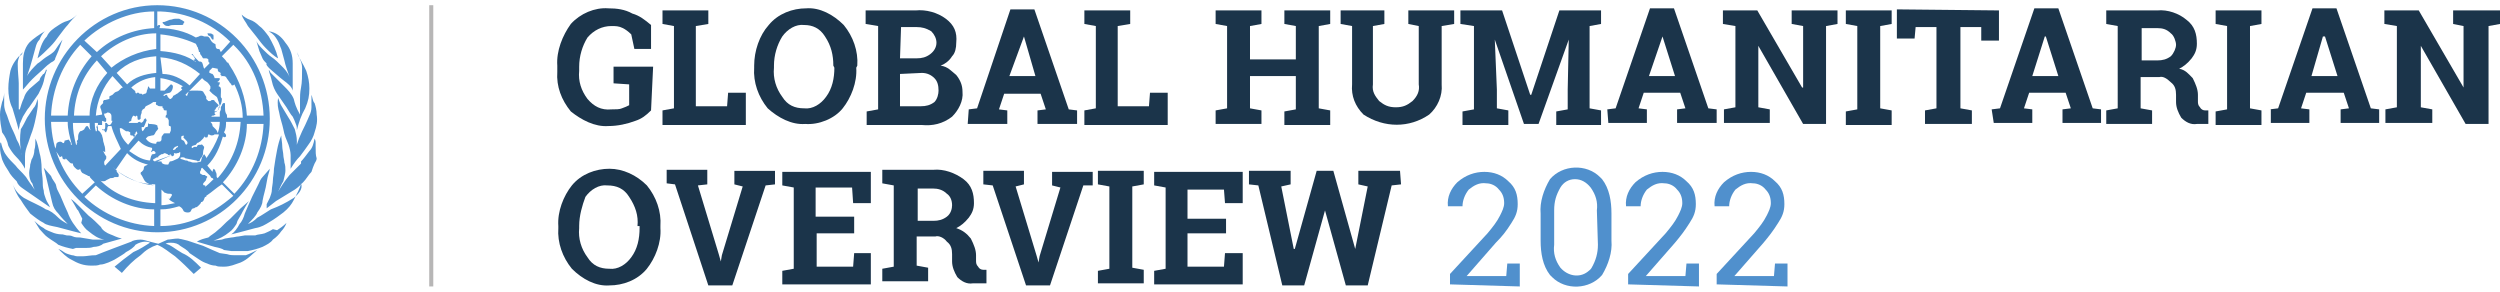 <?xml version="1.0" encoding="utf-8"?>
<!-- Generator: Adobe Illustrator 26.0.1, SVG Export Plug-In . SVG Version: 6.00 Build 0)  -->
<svg version="1.1" id="Layer_1" xmlns="http://www.w3.org/2000/svg" xmlns:xlink="http://www.w3.org/1999/xlink" x="0px" y="0px"
	 viewBox="0 0 240 28" style="enable-background:new 0 0 240 28;" xml:space="preserve">
<style type="text/css">
	.st0{fill:#1B344A;}
	.st1{fill:#5090CD;}
	.st2{fill:none;stroke:#B7B6B6;stroke-width:0.39;}
</style>
<g>
	<path class="st0" d="M62.5,10.6c-0.5,0.5-0.9,0.8-1.5,1c-0.8,0.3-1.7,0.5-2.6,0.5c-1.3,0.1-2.6-0.6-3.6-1.4
		c-0.9-1.1-1.4-2.4-1.3-3.8V6.3c-0.1-1.4,0.5-2.9,1.3-4c0.9-1,2.3-1.6,3.6-1.5c0.8,0,1.6,0.1,2.3,0.5c0.7,0.2,1.2,0.6,1.8,1.1v2.3
		h-1.6l-0.3-1.4C60.3,3,60,2.8,59.8,2.7c-0.4-0.2-0.7-0.2-1.1-0.2c-0.9,0-1.7,0.4-2.3,1.1c-0.5,0.8-0.8,1.8-0.8,2.8v0.4
		c-0.1,1,0.2,1.9,0.8,2.7c0.6,0.7,1.3,1.1,2.3,1c0.4,0,0.8,0,1-0.1c0.3-0.1,0.5-0.2,0.7-0.3V8.1L58.9,8V6.4h3.8L62.5,10.6L62.5,10.6
		z"/>
	<path class="st0" d="M63.6,11.9v-1.3l1.1-0.2V2.5l-1.1-0.2V1H68v1.3l-1.2,0.2v7.7h3l0.1-1.3h1.7v3.1H63.6z"/>
	<path class="st0" d="M82.2,6.5c0.1,1.4-0.5,2.9-1.3,3.9s-2.3,1.6-3.6,1.5c-1.3,0.1-2.6-0.6-3.6-1.5c-0.9-1.1-1.4-2.5-1.3-3.9V6.3
		c0-1.4,0.5-2.9,1.4-3.9c0.9-1.1,2.3-1.6,3.6-1.6C78.7,0.7,80,1.4,81,2.4c0.9,1.1,1.4,2.5,1.3,3.9L82.2,6.5z M80,6.3
		c0-1-0.2-1.9-0.8-2.8c-0.5-0.8-1.2-1.1-2-1.1c-0.8-0.1-1.6,0.4-2.1,1.1c-0.5,0.8-0.8,1.8-0.8,2.8v0.2c-0.1,1,0.2,2,0.8,2.8
		c0.5,0.8,1.2,1.1,2.1,1.1c0.8,0.1,1.6-0.4,2.1-1.1c0.6-0.8,0.8-1.8,0.8-2.8L80,6.3L80,6.3z"/>
	<path class="st0" d="M87.9,1c1-0.1,2.1,0.2,2.9,0.8c0.8,0.6,1.1,1.3,1,2.3c0,0.5-0.1,1-0.4,1.3c-0.3,0.5-0.8,0.8-1.1,0.9
		c0.7,0.1,1,0.5,1.5,0.9c0.4,0.5,0.6,1,0.6,1.6c0.1,0.9-0.4,1.8-1,2.4c-0.9,0.7-1.9,0.9-2.9,0.8h-5.3v-1.3l1.1-0.2V2.5l-1.2-0.2V1
		H87.9z M86.4,5.6H88c0.5,0,0.9-0.1,1.3-0.4c0.4-0.3,0.6-0.7,0.6-1.1s-0.2-0.8-0.5-1.1c-0.5-0.3-0.9-0.4-1.4-0.4h-1.5L86.4,5.6
		L86.4,5.6z M86.4,7.1v3.1h2c0.5,0,0.9-0.1,1.3-0.4C90,9.5,90.1,9,90.1,8.7c0-0.5-0.1-0.9-0.4-1.2C89.4,7.2,89,7,88.5,7L86.4,7.1z"
		/>
	<path class="st0" d="M93,10.5l0.8-0.1L97,0.9h2.3l3.3,9.6l0.8,0.1v1.3h-3.8v-1.3l0.8-0.1l-0.5-1.5h-3.5l-0.5,1.5l0.8,0.1v1.3h-3.8
		L93,10.5z M96.9,7.3h2.5l-1.1-3.8l0,0L96.9,7.3z"/>
	<path class="st0" d="M104.1,11.9v-1.3l1.1-0.2V2.5l-1.1-0.2V1h4.4v1.3l-1.2,0.2v7.7h3l0.1-1.3h1.7v3.1H104.1z"/>
	<path class="st0" d="M116.7,2.3V1h4.4v1.3L120,2.5v3.2h4.4V2.5l-1.1-0.2V1h4.4v1.3l-1.1,0.2v7.9l1.1,0.2V12h-4.4v-1.3l1.1-0.2V7.3
		H120v3.1l1.1,0.2v1.3h-4.4v-1.3l1.1-0.2V2.5L116.7,2.3z"/>
	<path class="st0" d="M132.9,1v1.3l-1.1,0.2v5.6c-0.1,0.7,0.2,1.1,0.6,1.6c0.5,0.4,0.9,0.6,1.6,0.6c0.7,0,1.1-0.2,1.6-0.6
		c0.5-0.5,0.7-1,0.6-1.6V2.5l-1-0.2V1h4.4v1.3l-1.2,0.2v5.6c0.1,1.1-0.4,2.2-1.2,2.9c-1.9,1.3-4.3,1.3-6.3,0
		c-0.8-0.8-1.2-1.8-1.1-2.9V2.5l-1.1-0.2V1H132.9L132.9,1z"/>
	<path class="st0" d="M150.6,3.8L150.6,3.8l-2.9,8.1h-1.4l-2.8-8.1l0,0l0.2,4.8v1.8l1.1,0.2V12h-4.4v-1.3l1.1-0.2V2.5l-1.3-0.2V1h4
		l2.7,8.1h0.1l2.7-8.1h4v1.3l-1.1,0.2v7.9l1.1,0.2V12h-4.3v-1.3l1.1-0.2V8.6L150.6,3.8z"/>
	<path class="st0" d="M154.3,10.5l0.8-0.1l3.3-9.6h2.3l3.3,9.6l0.8,0.1v1.3H161v-1.3l0.8-0.1l-0.5-1.5h-3.5l-0.5,1.5l0.8,0.1v1.3
		h-3.7L154.3,10.5z M158.3,7.3h2.5l-1.2-3.8l0,0L158.3,7.3z"/>
	<path class="st0" d="M176.4,1v1.3l-1.1,0.2v9.4h-2.2l-4.3-7.5l0,0v5.9l1.1,0.2v1.3h-4.4v-1.3l1.1-0.2V2.5l-1.2-0.2V1h3.3l4.3,7.4
		h0.1V2.5L172,2.3V1H176.4L176.4,1z"/>
	<path class="st0" d="M177.2,2.3V1h4.4v1.3l-1.1,0.2v7.9l1.1,0.2V12h-4.4v-1.3l1.1-0.2V2.5L177.2,2.3z"/>
	<path class="st0" d="M191.9,1v2.9h-1.7V2.6h-2v7.8l1.1,0.2v1.3h-4.5v-1.3l1.1-0.2V2.6h-2l-0.1,1.1h-1.7V0.9L191.9,1L191.9,1z"/>
	<path class="st0" d="M191.2,10.5l0.8-0.1l3.3-9.6h2.3l3.3,9.6l0.8,0.1v1.3H198v-1.3l0.8-0.1l-0.5-1.5h-3.5l-0.5,1.5l0.8,0.1v1.3
		h-3.7L191.2,10.5z M195.1,7.3h2.5l-1.2-3.8h-0.1L195.1,7.3z"/>
	<path class="st0" d="M207.1,1c1-0.1,2.1,0.3,2.8,0.9c0.8,0.6,1,1.4,1,2.3c0,0.6-0.2,1-0.5,1.4c-0.4,0.5-0.8,0.8-1.2,1
		c0.6,0.1,0.9,0.5,1.3,0.9c0.3,0.6,0.5,1.1,0.5,1.6v0.6c0,0.2,0,0.4,0.2,0.6c0.1,0.2,0.3,0.3,0.5,0.3h0.3v1.3h-1.1
		c-0.6,0.1-1.1-0.2-1.5-0.6c-0.3-0.5-0.5-1-0.5-1.5V9.1c0-0.5-0.1-0.9-0.5-1.2c-0.4-0.4-0.8-0.6-1.1-0.5h-1.8v3l1.1,0.2v1.3h-4.4
		v-1.3l1.1-0.2V2.5l-1.1-0.2V1H207.1z M205.6,5.8h1.5c0.5,0,0.9-0.1,1.3-0.4c0.3-0.3,0.5-0.8,0.5-1.1s-0.2-0.9-0.5-1.1
		c-0.4-0.4-0.8-0.5-1.3-0.5h-1.5V5.8z"/>
	<path class="st0" d="M212.7,2.3V1h4.4v1.3L216,2.5v7.9l1.1,0.2V12h-4.4v-1.3l1.1-0.2V2.5L212.7,2.3z"/>
	<path class="st0" d="M217.9,10.5l0.8-0.1l3.3-9.6h2.3l3.3,9.6l0.8,0.1v1.3h-3.7v-1.3l0.8-0.1l-0.5-1.5h-3.6l-0.5,1.5l0.8,0.1v1.3
		h-3.7V10.5z M221.9,7.3h2.5l-1.2-3.8H223L221.9,7.3z"/>
	<path class="st0" d="M240,1v1.3l-1.1,0.2v9.4h-2.2l-4.3-7.5l0,0v5.9l1.1,0.2v1.3H229v-1.3l1.1-0.2V2.5l-1.2-0.2V1h3.3l4.3,7.4l0,0
		V2.5l-1-0.2V1H240z"/>
	<path class="st0" d="M63.4,21.9c0.1,1.4-0.5,2.9-1.3,3.9c-0.9,1.1-2.3,1.6-3.6,1.6c-1.3,0.1-2.6-0.6-3.6-1.6
		c-0.9-1.1-1.4-2.5-1.3-3.9v-0.2c-0.1-1.4,0.5-2.9,1.3-3.9c0.9-1.1,2.3-1.6,3.6-1.6c1.3,0,2.6,0.6,3.6,1.6c0.9,1.1,1.4,2.5,1.3,3.9
		V21.9z M61.2,21.7c0.1-1-0.2-1.9-0.8-2.8c-0.5-0.8-1.2-1.1-2.1-1.1c-0.8-0.1-1.6,0.4-2.1,1.1c-0.3,0.8-0.6,1.8-0.6,2.8v0.2
		c-0.1,1,0.2,2,0.8,2.8c0.5,0.8,1.2,1.1,2.1,1.1c0.8,0.1,1.6-0.4,2.1-1.1c0.6-0.8,0.8-1.8,0.8-2.8v-0.2H61.2z"/>
	<path class="st0" d="M67.9,17.7l-0.9,0.1l2,6.6l0.2,0.7l0,0l0.1-0.6l2-6.6l-0.8-0.2v-1.3h3.9v1.3l-0.9,0.1l-3.2,9.6H68l-3.2-9.7
		L64,17.6v-1.3h3.9L67.9,17.7L67.9,17.7z"/>
	<path class="st0" d="M82,22.4h-3.6v3.2h3.5l0.1-1.3h1.6v3h-8.5v-1.3l1.1-0.2v-7.8l-1.1-0.2v-1.3h8.5v3h-1.7L81.8,18h-3.5v2.8H82
		L82,22.4L82,22.4z"/>
	<path class="st0" d="M89.6,16.3c1-0.1,2.1,0.3,2.9,0.9c0.8,0.6,1,1.4,1,2.3c0,0.6-0.2,1-0.5,1.4c-0.4,0.5-0.8,0.8-1.2,1
		c0.6,0.2,1,0.5,1.4,1c0.3,0.6,0.5,1.1,0.5,1.6V25c0,0.2,0,0.4,0.2,0.6c0.1,0.2,0.3,0.3,0.5,0.3h0.3v1.3h-1.3
		c-0.6,0.1-1.1-0.2-1.5-0.6c-0.3-0.5-0.5-1-0.5-1.5v-0.7c0-0.5-0.1-0.9-0.5-1.2c-0.3-0.4-0.8-0.6-1.1-0.5H88v2.8l1.1,0.2V27h-4.4
		v-1.2l1.1-0.2v-7.8l-1.1-0.2v-1.3L89.6,16.3L89.6,16.3z M88.1,21.2h1.5c0.5,0,0.9-0.1,1.3-0.4c0.4-0.3,0.5-0.8,0.5-1.1
		c0-0.5-0.2-0.9-0.5-1.1c-0.4-0.4-0.9-0.5-1.3-0.5h-1.5V21.2z"/>
	<path class="st0" d="M98.3,17.7l-0.8,0.2l2,6.6l0.2,0.7l0,0l0.1-0.6l2-6.6l-0.8-0.2v-1.3h3.9v1.3h-0.9l-3.2,9.6h-2.3l-3.2-9.6
		l-0.9-0.1v-1.3h3.9L98.3,17.7z"/>
	<path class="st0" d="M105.4,17.7v-1.3h4.4v1.3l-1.1,0.2v7.8l1.1,0.2v1.3h-4.4V26l1.1-0.2v-7.9L105.4,17.7z"/>
	<path class="st0" d="M117.7,22.4H114v3.2h3.5l0.1-1.3h1.7v3h-8.5v-1.3l1.1-0.2v-7.8l-1.1-0.2v-1.3h8.5v3h-1.7l-0.1-1.3H114v2.8h3.7
		V22.4z"/>
	<path class="st0" d="M134.5,17.7l-0.9,0.1l-2.3,9.6h-2.1l-2-7.2l0,0l-2,7.2h-2.1l-2.3-9.6l-0.9-0.1v-1.3h4v1.3l-0.9,0.2l1.2,6h0.1
		l2.1-7.5h1.6l2.1,7.5l0,0l1.2-6l-0.9-0.2v-1.3h4L134.5,17.7z"/>
	<path class="st1" d="M139.2,27.3v-1l3.6-3.9c0.5-0.6,0.9-1.1,1.2-1.7c0.2-0.4,0.4-0.8,0.4-1.2c0-0.6-0.2-1-0.5-1.3
		c-0.3-0.4-0.8-0.6-1.2-0.6c-0.7-0.1-1.2,0.2-1.7,0.6c-0.4,0.5-0.6,1.1-0.6,1.6H139l0,0c-0.1-0.9,0.3-1.7,0.9-2.3
		c0.8-0.7,1.7-1,2.6-1c0.9,0,1.7,0.3,2.3,0.9c0.7,0.6,0.9,1.3,0.9,2.2c0,0.7-0.2,1.2-0.6,1.8c-0.5,0.8-0.9,1.3-1.5,1.9l-2.8,3.2l0,0
		h3.8l0.1-1.2h1.2v2.2L139.2,27.3L139.2,27.3z"/>
	<path class="st1" d="M154.7,23.1c0.1,1.1-0.3,2.3-0.9,3.3c-1.2,1.4-3.5,1.5-4.8,0.2c-0.1-0.1-0.2-0.2-0.2-0.2
		c-0.7-0.9-0.9-2.1-0.9-3.3v-2.6c-0.1-1.1,0.3-2.3,0.9-3.3c1.2-1.4,3.5-1.5,4.8-0.2c0.1,0.1,0.2,0.2,0.2,0.2
		c0.7,0.9,0.9,2.1,0.9,3.3V23.1z M153.3,20.2c0.1-0.8-0.1-1.5-0.6-2.2c-0.4-0.5-0.9-0.8-1.5-0.8s-1.1,0.3-1.4,0.8
		c-0.4,0.7-0.6,1.3-0.6,2.2v3.3c-0.1,0.8,0.1,1.5,0.6,2.2c0.7,0.8,1.8,1,2.6,0.4c0.1-0.1,0.3-0.2,0.4-0.4c0.4-0.7,0.6-1.4,0.6-2.2
		L153.3,20.2L153.3,20.2z"/>
	<path class="st1" d="M156.3,27.3v-1l3.6-3.9c0.5-0.6,0.9-1.1,1.2-1.7c0.2-0.4,0.4-0.8,0.4-1.2c0-0.6-0.2-1-0.5-1.3
		c-0.3-0.4-0.8-0.6-1.2-0.6c-0.7-0.1-1.2,0.2-1.7,0.6c-0.4,0.5-0.6,1.1-0.6,1.6h-1.4l0,0c-0.1-0.9,0.3-1.7,0.9-2.3
		c0.8-0.7,1.7-1,2.6-1c0.9,0,1.7,0.3,2.3,0.9c0.7,0.6,0.9,1.3,0.9,2.2c0,0.7-0.2,1.2-0.6,1.8c-0.5,0.8-0.9,1.3-1.4,1.9l-2.8,3.2l0,0
		h3.8l0.1-1.2h1.2v2.2L156.3,27.3z"/>
	<path class="st1" d="M164.8,27.3v-1l3.6-3.9c0.5-0.6,0.9-1.1,1.2-1.7c0.2-0.4,0.4-0.8,0.4-1.2c0-0.6-0.2-1-0.5-1.3
		c-0.3-0.4-0.8-0.6-1.2-0.6c-0.7-0.1-1.2,0.2-1.7,0.6c-0.4,0.5-0.6,1.1-0.6,1.6h-1.4l0,0c-0.1-0.9,0.3-1.7,0.9-2.3
		c0.8-0.7,1.7-1,2.6-1c0.9,0,1.7,0.3,2.3,0.9c0.7,0.6,0.9,1.3,0.9,2.2c0,0.7-0.2,1.2-0.6,1.8c-0.5,0.8-0.9,1.3-1.4,1.9l-2.8,3.2l0,0
		h3.8l0.1-1.2h1.2v2.2L164.8,27.3z"/>
	<path id="Path_469" class="st1" d="M3.1,7.6C3.5,7.2,4,6.8,4.4,6.4C4.6,6.2,4.8,6.1,4.9,6c0.2-0.1,0.4-0.2,0.4-0.4
		c0.1-0.2,0.2-0.5,0.3-0.7L6,3.8l0,0c-0.3,0.4-0.5,0.7-0.7,1C5.1,5.1,4.7,5.3,4.4,5.5C4.1,5.7,3.8,6,3.6,6.1
		C3.2,6.5,2.8,6.9,2.6,7.3l0,0C2.8,6.7,3,6.1,3.1,5.7l0.3-1.1C3.5,4.2,3.6,4,3.8,3.8C3.9,3.5,4.1,3.2,4.3,3l0,0
		C3.8,3.3,3.2,3.7,2.8,4.1c-0.5,0.6-0.6,1.3-0.6,2v2.5C2.5,8.3,2.7,8,3.1,7.6z M4.8,4.5c0.4-0.4,0.6-0.7,0.9-1.1s0.6-0.8,0.8-1
		c0.3-0.4,0.6-0.7,0.9-1l0,0C7.1,1.7,6.8,1.9,6.5,2c-0.4,0.1-0.7,0.3-1,0.5s-0.8,0.5-1,1C4,4,3.8,4.8,3.6,5.6C4,5.3,4.4,4.9,4.8,4.5
		z M0.8,14C1,14.4,1.3,14.8,1.5,15c0.4,0.4,0.7,0.8,0.9,1.2l0,0c0-0.2,0-0.4,0-0.6v-0.6c0-0.4,0.1-0.7,0.2-1
		c0.2-0.5,0.3-0.9,0.5-1.4c0.2-0.6,0.3-1.1,0.4-1.6c0.1-0.6,0.2-1,0.1-1.5l0,0c-0.1,0.4-0.2,0.7-0.4,0.9l-0.6,0.9
		c-0.2,0.4-0.4,0.8-0.6,1.1c-0.1,0.8-0.1,1.3,0,2c0,0.2,0.1,0.3,0.1,0.5l0,0c-0.1-0.6-0.2-1-0.5-1.5C1.4,12.8,1.2,12.5,1,12
		s-0.3-0.9-0.4-1.1s-0.2-0.6-0.2-0.8c0-0.2,0-0.4,0-0.6c0-0.2,0-0.4,0-0.6l0,0C0.4,9.2,0.3,9.6,0.2,9.8C0.1,10.2,0,10.6,0,11
		c0,0.7,0.1,1.1,0.2,1.7C0.5,13.1,0.7,13.5,0.8,14z M7.3,23.8c0.1,0,0.3,0,0.4,0c0.2,0,0.4,0,0.6,0c0.2,0,0.4,0,0.7-0.1
		c0.3,0,0.7-0.1,0.9-0.3l1.8-0.5c-0.5-0.1-0.8-0.3-1.1-0.4s-0.8-0.4-0.9-0.7c-0.4-0.4-0.8-0.8-1.2-1.1l-0.9-0.9
		c-0.1-0.1-0.6-0.6-0.8-0.7l0,0c0.1,0.1,0.6,1,0.6,1l0.1,0.1l0.4,0.8l-0.1,0.4c0.2,0.3,0.4,0.6,0.7,0.8c0.5,0.4,0.9,0.7,1.5,0.8l0,0
		H8.9l-0.6-0.1l-0.6-0.1c-0.2,0-0.5,0-0.7-0.1c-0.2-0.1-0.4-0.1-0.6-0.1L6,22.5H5.9c-0.3,0-0.7-0.1-0.9-0.2s-0.6-0.2-0.8-0.4
		c-0.4-0.2-0.7-0.5-0.9-0.7l0,0c0.2,0.3,0.3,0.5,0.5,0.8c0.3,0.3,0.5,0.6,0.8,0.8c0.4,0.3,0.8,0.5,1,0.7c0.5,0.2,0.9,0.3,1.4,0.4
		L7.3,23.8L7.3,23.8z M1.8,12.5L1.8,12.5c0-0.2,0.1-0.4,0.1-0.6c0.1-0.2,0.2-0.5,0.3-0.7c0.2-0.3,0.4-0.7,0.6-0.9L3.7,9
		c0.2-0.4,0.4-0.8,0.5-1.2C4.3,7.3,4.4,7,4.5,6.7H4.4c0,0.1-0.1,0.3-0.2,0.4c-0.1,0-0.1,0.1-0.2,0.2C3.9,7.4,3.8,7.6,3.8,7.7
		L3.1,8.3C2.7,8.6,2.4,9,2.3,9.4C2.1,9.8,2,10.2,1.9,10.5H1.8c0-0.2,0-0.4,0-0.6s0-0.5,0-0.8c0-0.3,0-0.8,0-1.1
		c0-0.4-0.1-1.1-0.1-1.9c0-0.3,0.1-0.5,0.2-0.8C2,5.4,2.1,5.2,2.2,5l0,0C1.6,5.6,1.2,6.1,1,6.8C0.9,7.3,0.8,7.9,0.8,8.5
		s0.1,1.3,0.4,1.9C1.4,11.1,1.6,11.7,1.8,12.5L1.8,12.5z M5.5,21.8L7,22.2l0.8,0.2c-0.3-0.3-0.6-0.7-0.8-1c-0.2-0.3-0.4-0.7-0.5-1
		c-0.2-0.4-0.4-0.9-0.7-1.6c-0.1-0.2-0.2-0.4-0.3-0.6s-0.1-0.5-0.2-0.6c-0.1-0.2-0.3-0.4-0.4-0.7l-0.7-0.8l0,0
		c0.1,0.3,0.2,0.8,0.3,1.2L5,19.4c0.1,0.5,0.3,0.8,0.6,1.1c0.3,0.4,0.7,0.8,0.9,1l0,0c-0.4-0.2-0.7-0.4-0.9-0.6
		c-0.4-0.4-0.8-0.7-1.2-0.8C3.8,19.7,3,19.4,2.3,19c-0.6-0.4-0.9-0.8-1.1-1.4l0,0c0.2,0.6,0.4,1.1,0.8,1.6c0.3,0.5,0.6,0.9,0.9,1.3
		c0.5,0.4,0.9,0.7,1.3,0.9C4.4,21.6,5,21.7,5.5,21.8L5.5,21.8z M2.2,18.1l2.6,1.8c-0.1-0.3-0.3-0.5-0.4-0.8
		c-0.1-0.3-0.2-0.5-0.2-0.8c-0.1-0.3-0.1-0.6-0.1-0.9c0-0.4-0.1-0.8-0.1-1.1C4,15.6,3.9,15,3.8,14.7c-0.1-0.5-0.2-1-0.4-1.4l0,0
		c0,0.4,0,0.8-0.1,1.1c0,0.3-0.1,0.6-0.2,0.8C3,15.3,3,15.5,2.9,15.8c0,0.3-0.1,0.5-0.1,0.8c0,0.4,0.1,0.8,0.3,1
		c0.1,0.4,0.3,0.8,0.5,1l0,0c-0.4-0.6-0.8-1.1-1.1-1.6c-0.4-0.5-0.8-0.8-1-1.1c-0.3-0.3-0.7-0.7-0.9-1c-0.3-0.4-0.4-0.8-0.5-1.2
		C0,13.6,0,13.9,0,14.1c0,0.5,0.1,0.8,0.2,1.2c0.2,0.5,0.4,0.8,0.6,1.1c0.2,0.4,0.5,0.7,0.8,1C1.7,17.7,1.9,17.9,2.2,18.1z
		 M23.8,2.5l0.8,1c0.3,0.4,0.6,0.8,0.9,1.1c0.4,0.4,0.8,0.8,1.2,1c-0.2-0.8-0.5-1.4-0.9-2.1c-0.3-0.4-0.6-0.8-0.9-1
		C24.6,2.2,24.3,2,24,1.9c-0.3-0.1-0.6-0.3-0.8-0.5l0,0C23.3,1.8,23.6,2.1,23.8,2.5L23.8,2.5z M26.2,22c-0.3,0.2-0.6,0.3-0.8,0.4
		c-0.3,0.1-0.7,0.1-0.9,0.2h-0.3h-0.7l-0.6,0.1c-0.2,0-0.5,0.1-0.7,0.1l-0.6,0.1L21.3,23l-0.8,0.1l0,0c0.6-0.2,1-0.4,1.5-0.8
		c0.3-0.2,0.5-0.5,0.7-0.8l0.1-0.3c0.1-0.2,0.3-0.5,0.4-0.7l0.1-0.2c0,0,0.5-0.9,0.6-1l0,0c-0.1,0.1-0.7,0.6-0.8,0.7L22.1,21
		c-0.5,0.4-0.8,0.8-1.2,1.1c-0.3,0.3-0.7,0.5-0.9,0.7c-0.4,0.1-0.8,0.2-1.1,0.4l1.7,0.5c0.5,0.1,0.8,0.2,0.9,0.3l0.7,0.1
		c0.2,0,0.4,0,0.6,0h0.6h0.4c0.5-0.1,0.9-0.2,1.4-0.4c0.4-0.2,0.8-0.4,1-0.7c0.3-0.2,0.6-0.5,0.8-0.8c0.2-0.2,0.4-0.5,0.5-0.8l0,0
		c-0.3,0.3-0.6,0.5-0.9,0.7L26.2,22z M28.2,19c-0.8,0.5-1.4,0.8-2.2,1.1c-0.5,0.3-0.9,0.6-1.3,0.8c-0.3,0.3-0.6,0.5-0.9,0.6l0,0
		c0.4-0.4,0.8-0.8,0.9-1.1c0.3-0.4,0.5-0.8,0.5-1.1c0.1-0.6,0.3-1.1,0.4-1.8c0.1-0.7,0.3-1.1,0.3-1.3l0,0L25.2,17
		c-0.2,0.2-0.3,0.5-0.4,0.7c-0.1,0.2-0.2,0.4-0.3,0.6s-0.2,0.4-0.3,0.6c-0.3,0.7-0.5,1.1-0.7,1.6c-0.1,0.4-0.3,0.8-0.5,1
		c-0.2,0.4-0.5,0.8-0.8,1l0.8-0.2l1.5-0.4c0.6-0.1,0.9-0.3,1.4-0.6c0.5-0.3,0.9-0.6,1.3-0.9c0.5-0.4,0.8-0.8,1-1.2
		c0.3-0.6,0.6-1.1,0.7-1.6l0,0C29.1,18.1,28.7,18.6,28.2,19L28.2,19z M29.3,12c-0.2,0.4-0.4,0.8-0.6,1.3c-0.2,0.6-0.4,1-0.4,1.5l0,0
		c0-0.2,0-0.3,0.1-0.5c0.1-0.2,0.1-0.4,0.1-0.7c0-0.5-0.1-0.8-0.2-1.2c-0.2-0.4-0.4-0.8-0.6-1.1l-0.6-1c-0.2-0.3-0.3-0.6-0.4-0.9
		l0,0c-0.1,0.6,0,1,0.1,1.4c0.1,0.6,0.3,1.1,0.4,1.6c0.1,0.6,0.3,1,0.5,1.5c0.1,0.3,0.2,0.7,0.2,1v0.7c0,0.2,0,0.4,0,0.6l0,0
		c0.3-0.5,0.6-0.9,0.9-1.2c0.3-0.4,0.6-0.8,0.8-1.1c0.3-0.4,0.5-0.8,0.6-1.2c0.2-0.6,0.3-1.1,0.2-1.7c0-0.4-0.1-0.8-0.2-1.1
		C30,9.7,30,9.3,29.9,9.1l0,0c0,0.2,0,0.4,0,0.6c0,0.2,0,0.4,0,0.6c0,0.3-0.1,0.6-0.2,0.8C29.6,11.3,29.5,11.6,29.3,12L29.3,12z
		 M28.2,9.5C28,9,27.6,8.6,27.3,8.3l-0.7-0.7c-0.1-0.1-0.3-0.3-0.4-0.4C26.2,7.2,26.1,7.1,26,7c-0.1-0.1-0.1-0.2-0.2-0.3l0,0
		c0,0.2,0.2,0.6,0.3,1.1c0.1,0.5,0.3,0.9,0.5,1.2l0.9,1.3c0.2,0.3,0.4,0.7,0.6,0.9c0.1,0.2,0.2,0.4,0.3,0.7c0.1,0.2,0.1,0.4,0.1,0.6
		l0,0c0.2-0.8,0.4-1.4,0.8-2.1c0.3-0.7,0.4-1.2,0.4-1.9c0-0.6-0.1-1.1-0.3-1.7c-0.3-0.7-0.7-1.2-0.9-1.8l0,0
		c0.1,0.2,0.2,0.4,0.3,0.7c0.1,0.2,0.2,0.5,0.2,0.8c0,0.8,0,1.4-0.1,1.9s-0.1,0.9-0.1,1.2c0,0.4,0,0.6,0,0.8c0,0.2,0,0.4,0,0.6l0,0
		C28.4,10.3,28.3,9.9,28.2,9.5z M26.6,3.8c0.2,0.3,0.3,0.7,0.4,0.9l0.3,1.1c0.1,0.5,0.3,1,0.5,1.6l0,0c-0.2-0.5-0.5-0.8-0.8-1.1
		c-0.3-0.3-0.6-0.6-0.9-0.8c-0.3-0.2-0.6-0.5-0.8-0.7c-0.3-0.3-0.6-0.6-0.7-0.9l0,0l0.3,1c0.1,0.2,0.2,0.5,0.3,0.7s0.2,0.3,0.4,0.5
		c-0.1,0.1,0.1,0.3,0.3,0.5c0.6,0.5,0.9,0.8,1.3,1.1C27.6,8,28,8.3,28.1,8.7V6.1c0-0.8-0.2-1.4-0.7-2c-0.4-0.6-0.9-1-1.6-1.1l0,0
		C26.3,3.3,26.4,3.5,26.6,3.8L26.6,3.8z M22.5,24.5c-0.2,0-0.4,0-0.7-0.1l-0.7-0.1l0,0L20.4,24l-0.9-0.4L18,23.1
		c-0.4-0.1-0.8-0.2-0.9-0.2c-0.4,0-0.8,0.1-1,0.1l-0.9,0.4l-0.8-0.2c-0.3-0.1-0.7-0.2-0.9-0.2c-0.4,0-0.8,0.1-0.9,0.2L11,23.8
		c-0.8,0.3-1.3,0.5-1.8,0.7c-0.5,0-0.9,0.1-1.2,0.1c-0.2,0-0.4,0-0.6,0s-0.3-0.1-0.5-0.1c0,0-0.4-0.1-0.6-0.2
		c-0.2-0.1-0.4-0.3-0.7-0.4l0,0c0.4,0.4,0.8,0.8,1.2,1c0.7,0.4,1.2,0.6,2,0.6c0.3,0,0.6,0,0.8-0.1c0.3,0,0.5-0.1,0.8-0.2
		c0.2-0.1,0.5-0.2,0.8-0.4c0.3-0.2,0.7-0.4,0.9-0.6c0.4-0.2,0.8-0.5,0.9-0.7c0.3-0.2,0.7-0.3,0.9-0.3c0.2,0,0.3,0,0.5,0.1
		c-0.5,0.3-0.9,0.6-1.6,0.9c-0.7,0.5-1.2,0.9-1.8,1.4l0.7,0.6c0.6-0.7,1.1-1.2,1.8-1.7c0.5-0.5,1-0.8,1.6-1c0.7,0.3,1.1,0.7,1.7,1.1
		c0.7,0.6,1.2,1.1,1.8,1.7l0.7-0.6c-0.6-0.6-1.1-1.1-1.8-1.4c-0.7-0.4-1.1-0.8-1.6-0.9c0.2-0.1,0.3-0.1,0.5-0.1
		c0.4,0,0.7,0.1,0.9,0.3c0.3,0.2,0.7,0.4,0.9,0.7l0.9,0.6c0.3,0.2,0.5,0.3,0.8,0.4c0.2,0.1,0.5,0.2,0.8,0.2c0.2,0.1,0.4,0.1,0.7,0.1
		h0.1c0.6,0,1-0.2,1.6-0.4c0.7-0.3,1.1-0.8,1.6-1.2l0,0c-0.4,0.2-0.8,0.4-1.1,0.5C23.1,24.5,22.8,24.5,22.5,24.5z M30.3,14L30.3,14
		c0-0.2,0-0.2,0-0.3c0-0.1,0-0.2-0.1-0.4c-0.1,0.5-0.2,0.9-0.5,1.2c-0.3,0.4-0.6,0.8-0.8,1v0.2l-1.1,1.1c-0.5,0.6-0.8,1.1-1.1,1.6
		l0,0c0.2-0.4,0.3-0.7,0.5-1c0.1-0.4,0.2-0.8,0.2-1c0-0.3,0-0.5-0.1-0.8c0-0.2-0.1-0.5-0.1-0.7c0-0.2-0.1-0.6-0.1-0.8
		c0-0.4-0.1-0.8-0.1-1.1l0,0l0,0l0,0c-0.2,0.5-0.3,0.9-0.4,1.4c-0.1,0.5-0.2,1.1-0.3,1.8c0,0.5-0.1,0.8-0.1,1.1s-0.1,0.7-0.1,0.9
		c0,0.3-0.1,0.5-0.2,0.8c-0.1,0.2-0.2,0.4-0.3,0.6L25.6,20l0,0l0.9-0.7l1.8-1.1c0.3-0.2,0.5-0.4,0.8-0.7c0.3-0.3,0.5-0.7,0.8-1
		c0.1-0.3,0.2-0.6,0.3-0.8c0.1-0.2,0.2-0.3,0.2-0.5C30.3,14.9,30.3,14.6,30.3,14L30.3,14C30.3,14.1,30.3,14.1,30.3,14z M20,3.4
		l0.2,0.1c0,0.1,0.1,0.1,0.1,0.2l0.1,0.1c0.1,0,0.1,0,0.1-0.1s0-0.1,0-0.1s0,0,0-0.1s0-0.2-0.1-0.2c-0.1-0.1-0.2-0.1-0.4-0.1h-0.1
		l0,0C20,3.3,19.9,3.3,20,3.4L20,3.4L20,3.4z M16.2,2.5L16.2,2.5c0.2-0.1,0.4-0.1,0.6-0.1h0.6c0.1,0,0.2,0,0.2-0.1s0.1-0.1,0.1-0.2
		c-0.1-0.1-0.3-0.2-0.5-0.3c-0.1,0-0.3,0-0.4,0c-0.2,0-0.3,0.1-0.5,0.1l-0.5,0.2c-0.1,0-0.2,0-0.2,0.1c0.1,0.1,0.1,0.1,0.2,0.2
		C15.9,2.5,16.1,2.5,16.2,2.5L16.2,2.5z M15.1,22.3c6,0,10.8-4.9,10.8-10.9S21.1,0.5,15.1,0.5S4.3,5.5,4.3,11.4
		C4.3,17.4,9.2,22.3,15.1,22.3L15.1,22.3z M4.9,11.7h1.6c0,0.8,0.2,1.4,0.4,2.2c-0.1,0-0.1,0-0.1-0.1v-0.1l-0.2-0.3l-0.4,0.1
		c0,0.2-0.1,0.3-0.2,0.2c0,0-0.1-0.1-0.2-0.1c-0.2,0-0.4,0.1-0.4,0.3l0,0c0,0.2-0.1,0.3-0.1,0.5L5.7,15c0,0.1,0.1,0.1,0.2,0
		C6,15,6,15.1,6,15.2c0.1,0.1,0.1,0.1,0.2,0.1c0.1,0,0.1,0,0.1-0.1l0,0l0,0l0.2,0.2c0.1,0.1,0.1,0.1,0.2,0.2l0,0
		c0.1,0.1,0.2,0.1,0.3,0.1c0,0.2,0.1,0.3,0.2,0.4c0.1,0.1,0.2,0.2,0.3,0.2c0.1,0,0.1,0,0.2-0.1c0,0.1,0.1,0.3,0.2,0.4l0.4,0.2
		c0.1,0,0.1,0.1,0.2,0.1h0.1c0,0.1,0.1,0.2,0.2,0.3c0.1,0.1,0.2,0.2,0.2,0.2l0,0H9l0.1,0.1l-1.2,1.1C6,16.7,5,14.3,4.9,11.7
		L4.9,11.7z M12.8,8.6L12.8,8.6l-0.2-0.2c0.7-0.6,1.4-0.9,2.3-1v1.1h-0.1l0,0l0,0h-0.1h-0.1h-0.1h-0.1c0,0-0.1-0.1-0.1-0.2l0,0
		c-0.1,0-0.1,0.1-0.1,0.1s0,0.1-0.1,0.3C14.1,8.9,14,9,13.9,9s-0.2,0.1-0.2,0.1L13.6,9h-0.2l-0.1-0.1h-0.1l0,0c0,0-0.1,0-0.1,0.1
		l0,0L13,8.9l0,0V8.8C12.9,8.7,12.9,8.6,12.8,8.6L12.8,8.6z M12.2,8.1l-1-1.1c1-1,2.3-1.5,3.8-1.6V7C13.9,7.1,12.9,7.4,12.2,8.1
		L12.2,8.1z M12.8,13.3c0.1-0.1,0-0.2,0.1-0.3l-0.1,0.1c0.1-0.1,0.2-0.2,0.2-0.3s0.1-0.2,0.1-0.2l0,0l0.1,0.2l-0.9,1.1
		c-0.5-0.5-0.8-1-0.8-1.6c0.1,0,0.2,0,0.3,0.1l0.3,0.2c0.1,0,0.1,0,0.2,0l0.2,0.1c0,0.1,0,0.1,0,0.2c0,0,0,0.1,0.1,0.1
		c0.1,0,0.2,0,0.2,0.1h0.1c0-0.1,0-0.1,0-0.2c0-0.1,0-0.1,0-0.1l0.1,0.3L12.8,13.3L12.8,13.3C12.8,13.4,12.8,13.4,12.8,13.3
		L12.8,13.3z M14.9,14.6C15,14.7,15,14.7,14.9,14.6c0.1,0.1,0,0.2-0.2,0.2s-0.1,0.1-0.2,0.2l-0.1,0.4h-0.1c-0.8-0.1-1.3-0.5-1.9-0.9
		l0.9-1c0.4,0.4,0.8,0.6,1.3,0.7c0,0.1,0,0.1,0,0.2c-0.1,0.1-0.1,0.1-0.1,0.2C14.8,14.4,14.8,14.5,14.9,14.6L14.9,14.6z M10.1,14.6
		c0-0.2,0-0.5-0.1-0.7c0-0.1-0.1-0.3-0.1-0.4c0-0.2-0.1-0.4-0.1-0.5c-0.1-0.2-0.2-0.4-0.4-0.5v-0.2c0-0.1,0-0.2-0.1-0.2l0,0
		c0,0,0-0.1,0.1-0.1L9.8,12c0-0.1,0-0.3,0-0.4l0.3,0.1c0.1,0,0.1-0.1,0.1-0.2c0-0.1,0-0.2-0.1-0.2c0-0.1-0.1-0.2-0.1-0.3
		s0-0.1,0.1-0.1c0.1,0,0.2-0.1,0.2-0.1c0.1,0,0.2,0,0.3,0.1c0.1,0.1,0.1,0.2,0.1,0.3s0,0.1,0,0.2c0,0.1,0,0.1,0,0.2h0.1
		c-0.1,0.3-0.2,0.4-0.3,0.4c-0.1,0-0.1,0-0.2-0.1c0-0.1-0.1-0.1-0.1-0.1s0,0-0.1,0l0,0c0,0.1,0,0.1,0,0.2s0,0.1,0,0.2
		c0,0.2-0.1,0.3-0.3,0.2c0,0.1,0,0.1,0.2,0.1c0.1,0.2,0.1,0.2,0.2,0.2c0-0.1,0.1-0.2,0.1-0.3s0-0.2,0.1-0.3h0.1h0.2l0,0l0,0
		c0.2,0.8,0.6,1.5,0.9,2.2l-1.5,1.6C10,15.8,10,15.7,10,15.6c0-0.2,0.2-0.3,0.2-0.4V15c-0.1-0.1-0.2-0.3-0.3-0.5L10.1,14.6z
		 M9.3,12.3c0,0.1,0,0.1,0,0.2s0,0.1-0.1,0.1l0,0c-0.1-0.3-0.1-0.6-0.1-0.8h0.3c0,0.1,0,0.1,0,0.2l-0.1,0.1
		C9.3,12.1,9.2,12.2,9.3,12.3C9.3,12.2,9.3,12.3,9.3,12.3L9.3,12.3z M9.2,11.1c0.1-1.4,0.7-2.8,1.6-3.8l1,1.1l0,0
		c-0.1,0-0.2,0.1-0.2,0.1l-0.2,0.2c-0.1,0.1-0.3,0.1-0.4,0.2C11,8.9,10.9,9,10.8,9.1l-0.2,0.1c-0.1,0-0.1,0.1-0.1,0.1
		c0,0.1,0,0.2,0,0.2l-0.4,0.1H10L9.9,9.7v0.1v0.1C9.8,10,9.8,10,9.7,10.1s-0.1,0.2,0,0.4l0.1,0.4l0,0v0.1L9.2,11.1z M12.2,14.7
		c0.6,0.6,1.2,0.9,2,1.1L14,15.9c-0.1,0-0.2,0.1-0.2,0.3c0,0.1-0.1,0.2-0.2,0.3c-0.1,0-0.1,0.1-0.1,0.2c0.1,0.1,0.2,0.3,0.3,0.5
		c0.1,0.2,0.2,0.3,0.4,0.4l0.2,0.1c0.1,0,0.2,0,0.2,0.1h0.2c-1.3-0.1-2.6-0.7-3.7-1.5L12.2,14.7z M10.7,6.5l-1-1.1
		c1.4-1.3,3.3-2.2,5.3-2.2v1.5C13.3,4.9,11.8,5.6,10.7,6.5L10.7,6.5z M10.3,7c-1,1.1-1.7,2.6-1.7,4.1H7.1c0.1-2,0.8-3.8,2.2-5.3
		L10.3,7z M8.6,11.7c0,0.3,0,0.6,0.1,0.8l-0.1-0.1c-0.1-0.2-0.2-0.3-0.2-0.3c-0.1,0-0.1,0-0.2,0.1c0,0.1-0.1,0.1-0.1,0.2
		c-0.1,0.1-0.3,0.2-0.4,0.2c-0.1,0.1-0.2,0.3-0.2,0.5c0,0,0,0.1,0,0.2c0,0.1,0,0.1-0.1,0.2c-0.1,0.1,0.1,0.2,0,0.2s0,0.1,0,0.1h0
		c0,0,0,0.1-0.1,0.1c-0.2-0.8-0.3-1.4-0.3-2.1H8.6z M14.8,21.7c-2.5-0.1-4.9-1.1-6.7-2.8l1.1-1.1c1.5,1.4,3.6,2.3,5.6,2.3
		C14.8,20.1,14.8,21.7,14.8,21.7z M14.8,19.5c-2-0.1-3.8-0.8-5.2-2.2c0.1,0.1,0.2,0.1,0.3,0.1c0.1,0,0.2,0,0.3-0.1l0.4-0.2
		c0.1,0,0.3,0,0.4-0.1c0.1,0,0.2,0,0.3,0c0.1,0,0.1-0.1,0.1-0.2c0-0.1-0.1-0.2-0.1-0.2c-0.1-0.1-0.1-0.1-0.1-0.2s0-0.1-0.1-0.1
		c-0.1-0.1-0.2-0.2-0.3-0.3l0,0c1.1,1.1,2.6,1.7,4.1,1.7V19.5z M15.1,15.5L15.1,15.5c-0.1,0-0.3,0-0.4-0.1v-0.1l0.2-0.1
		c0.1-0.1,0.2-0.1,0.3-0.1V15l0.3-0.2h0.1l0.2-0.1c0.1,0,0.2,0.1,0.3,0.1c0,0.1,0.1,0.1,0.2,0.1v-0.1c0,0,0.1,0,0.2,0.2
		c0.1,0,0.1,0,0.2-0.1c0-0.1,0-0.1,0-0.2h0.1h0.1c0,0,0,0,0.1,0l0,0c0.1,0,0.2,0,0.2-0.1l0.2-0.1 M17.3,14.6L17.3,14.6
		c0,0.1,0,0.1,0,0.2c0,0.2-0.1,0.4-0.4,0.5c-0.2,0.1-0.4,0.2-0.6,0.2c0,0.1-0.1,0.1-0.1,0.2c0,0.1-0.1,0.1-0.1,0.1
		c-0.2,0-0.3,0-0.5-0.1c-0.1-0.1-0.1-0.2-0.1-0.2h-0.3L15,15.5c-0.1,0-0.1,0-0.2,0L17.3,14.6z M16.6,14.4c0-0.1,0.1-0.2,0.2-0.3
		c0.1,0,0.2-0.1,0.3-0.1c0,0.1-0.1,0.2-0.2,0.2C16.9,14.3,16.8,14.4,16.6,14.4L16.6,14.4z M17.8,13.4c0.1,0.1,0.2,0.2,0.2,0.3
		c0,0.1,0,0.1-0.1,0.2l0,0l0,0c-0.1,0-0.1-0.1-0.2-0.3c-0.1-0.2-0.3-0.1-0.3-0.3c0-0.2,0-0.2,0-0.2l0.2-0.1c0,0,0.1,0.1,0,0.2
		L17.8,13.4L17.8,13.4z M21.3,7.3C21.3,7.3,21.4,7.3,21.3,7.3c0.2,0,0.3,0,0.4,0.1C21.8,7.6,22,7.8,22.1,8c0,0,0.1,0,0.1,0.1
		c0,0.1,0.1,0.1,0.1,0.1c0.1,0,0.1,0,0.2-0.1l0,0c0.5,1,0.8,2.1,0.8,3.2h-1.5l0,0c0-0.2,0-0.3-0.1-0.4c-0.1-0.2-0.1-0.4-0.1-0.6
		c0-0.1,0-0.2,0-0.4c-0.1,0-0.1,0-0.2,0c0,0.1-0.1,0.1-0.1,0.2s-0.1,0.1-0.1,0.2l0,0v0.1v0.1c0,0.1-0.1,0.2-0.1,0.3
		c0,0.1,0,0.2,0,0.3l0,0v0.1h-0.8c0-0.1,0.1-0.1,0.2-0.1l0,0l0.2-0.1l-0.1-0.1c0-0.1,0-0.1,0-0.1l0.2-0.1c0.1-0.1,0.2-0.2,0.2-0.4
		c0.2-0.2,0.3-0.5,0.3-0.8c0-0.1-0.1-0.1-0.1-0.2s0-0.1,0-0.2c0-0.3,0.1-0.8-0.2-0.8c0,0,0,0,0-0.1c0.1-0.1,0.1-0.2,0.1-0.3h-0.2
		c0-0.1,0-0.1,0.1-0.1c0-0.1,0.1-0.1,0.1-0.2c0-0.1,0-0.1-0.1-0.1l0,0c-0.1,0-0.1,0-0.2,0h-0.1h-0.1l0,0c0-0.1-0.1-0.3-0.2-0.4
		C20.3,7.1,20.2,7,20.1,7l0,0c0-0.1,0-0.1,0-0.2l0.3-0.3l0.5,0.1c0,0.1,0,0.2,0.1,0.3c0.1,0,0.1,0.1,0.2,0.1
		C21.1,7.2,21.2,7.2,21.3,7.3L21.3,7.3C21.2,7.3,21.3,7.4,21.3,7.3L21.3,7.3z M19.7,17.8L19.7,17.8c-0.1,0-0.2,0-0.2-0.1
		c0-0.1,0-0.1,0.1-0.2c0.1-0.1,0.2-0.2,0.2-0.3c0-0.1,0.1-0.2,0.1-0.2s0-0.1-0.1-0.1s-0.1-0.1-0.1-0.1l-0.2,0
		c-0.1,0-0.2-0.1-0.2-0.1c-0.1,0-0.1-0.1-0.1-0.2l0.1-0.2v-0.1l0.1-0.1l0.8,0.8c0,0.1,0.1,0.2,0.2,0.2l0.1,0.1
		c-0.3,0.3-0.6,0.6-0.9,0.8C19.7,18,19.7,17.9,19.7,17.8L19.7,17.8C19.8,18,19.8,17.9,19.7,17.8L19.7,17.8z M19.3,13.9
		c-0.1,0-0.2,0-0.2,0c-0.1,0-0.2,0.1-0.2,0.2l0,0l0,0c-0.1,0-0.1,0-0.2,0c-0.1,0-0.1,0-0.2,0.1c-0.1,0-0.1,0-0.1-0.1
		c0-0.1,0.1-0.1,0.4-0.2c0.1-0.1,0.1-0.2,0.2-0.2s0.1-0.1,0.2-0.1c0.1-0.1,0.2-0.2,0.3-0.3c0.1-0.1,0.1-0.2,0.1-0.3l0,0
		c0,0.1,0,0.2,0.2,0.2c0.2,0,0.1-0.1,0.2-0.3c0.1,0,0.2,0.1,0.3,0.1s0.2,0,0.3-0.1H21V13l0,0c-0.3,0.8-0.7,1.5-1.2,2.2v-0.1
		l-0.2-0.3c0,0-0.1,0.1-0.2,0.3c0,0.1-0.1,0.2-0.1,0.4l-0.4,0.1c-0.1,0-0.2,0-0.4,0c-0.1,0-0.2-0.1-0.4-0.1
		c-0.1-0.1-0.2-0.1-0.3-0.1l-0.3-0.1c-0.1,0-0.2-0.1-0.2-0.1s0-0.1,0.2-0.1c0.1,0,0.2,0,0.3,0.1l0.5,0.1l0.5,0.1
		c0.1,0,0.2,0.1,0.2,0.1l0.2-0.1c0-0.1,0-0.2,0.1-0.2c0-0.1,0.1-0.1,0.1-0.2c0.1-0.1,0.1-0.3,0.1-0.4c0-0.2,0.1-0.3,0.1-0.5
		C19.4,13.9,19.4,13.8,19.3,13.9L19.3,13.9z M20.2,11.7h0.9c0,0.4-0.1,0.8-0.2,1.1c0-0.1-0.1-0.3-0.2-0.4l-0.3-0.3
		C20.4,12,20.4,11.9,20.2,11.7L20.2,11.7C20.2,11.8,20.2,11.8,20.2,11.7L20.2,11.7z M20.5,16.2C20.4,16.2,20.4,16.2,20.5,16.2
		c-0.1,0.2-0.1,0.3-0.1,0.3l-0.5-0.6c0.8-0.8,1.2-1.8,1.5-2.8l0,0c0.1,0.1,0.2,0.1,0.3,0V13c0-0.1-0.1-0.2-0.2-0.3l0,0
		c0.2-0.3,0.2-0.7,0.2-1h1.4c-0.1,2-0.8,3.8-2.2,5.4l-0.1-0.1l0,0c0-0.2,0-0.4-0.1-0.5C20.7,16.5,20.7,16.3,20.5,16.2L20.5,16.2z
		 M20.2,8.3L20.2,8.3c0,0.1,0,0.1,0,0.2l-0.1,0.2c0.1,0.1,0.2,0.2,0.3,0.3l0.4,0.3c0.1,0.1,0.1,0.3,0.2,0.5c0,0.1,0.1,0.3,0.1,0.4
		c0,0.1-0.1,0.2-0.1,0.3c-0.1,0.1-0.2,0.2-0.4,0.2l0,0c0-0.1,0-0.2,0.1-0.2c0-0.1,0.1-0.2,0.1-0.2c0.1,0,0.1-0.1,0.2-0.2l-0.2-0.2
		l-0.2-0.2c0-0.1-0.1-0.1-0.2-0.1c-0.1,0-0.1,0-0.2,0.1L20,9.7l-0.2-0.2c0-0.1,0-0.1,0-0.2l-0.3-0.5c-0.1-0.1-0.3-0.1-0.5-0.1
		c-0.1,0-0.2,0-0.3,0c-0.1,0-0.2,0-0.3,0c-0.1,0-0.2,0-0.3,0.1C18.1,8.9,18,9,18,9.1c0,0,0,0.1-0.1,0.1l-0.1-0.1l1.6-1.6l0,0
		l0.2,0.2l0.3,0.2C19.9,7.9,20.1,8.1,20.2,8.3L20.2,8.3z M16.3,19.2c0.1,0.1,0.3,0.2,0.5,0.3c-0.5,0.1-0.9,0.2-1.3,0.2v-1.5l0,0
		c0.1,0.1,0.2,0.2,0.3,0.3c0.1,0,0.2,0.1,0.4,0.1c0.2,0,0.3,0,0.3,0.1s0,0.1-0.1,0.2c0,0.1-0.1,0.1-0.1,0.2
		C16.1,19,16.2,19.1,16.3,19.2z M15.4,21.7v-1.6c0.7,0,1.1-0.1,1.8-0.3l0,0l0,0c0.2,0.1,0.3,0.2,0.4,0.4c0,0.1,0.2,0.2,0.4,0.2
		c0.1,0,0.2,0,0.3-0.1l0.1-0.2c0.1-0.1,0.1-0.1,0.2-0.1s0.1-0.1,0.2-0.1c0.1,0,0.2-0.1,0.3-0.2c0.1-0.1,0.2-0.2,0.2-0.3
		c0.1,0,0.1,0,0.2-0.1s0.1-0.3,0.2-0.4h0.1c0,0,0,0,0-0.1c0.6-0.4,1-0.8,1.5-1.1l1.1,1.1C20.2,20.7,17.9,21.7,15.4,21.7L15.4,21.7z
		 M22.5,18.6l-1.1-1.1c1.4-1.5,2.3-3.6,2.3-5.6h1.6C25.2,14.3,24.3,16.7,22.5,18.6L22.5,18.6z M25.3,11.1h-1.6
		c-0.1-1.7-0.7-3.4-1.7-4.9c0-0.1-0.1-0.1-0.1-0.2L21.8,6c-0.1-0.2-0.3-0.4-0.5-0.6v0l1.1-1.1C24.3,6.1,25.2,8.6,25.3,11.1
		L25.3,11.1z M15.4,1.1c2.5,0.1,4.9,1.1,6.7,2.9l-0.9,1l-0.1-0.2c0-0.1-0.1-0.1-0.2-0.1c-0.1,0-0.2-0.1-0.2-0.3c0-0.1,0-0.2-0.1-0.2
		c-0.2-0.1-0.3-0.2-0.4-0.4c-0.1-0.2-0.2-0.3-0.3-0.3c-0.1,0-0.2,0-0.3,0c-0.2-0.1-0.4-0.1-0.5,0l-0.3,0.1l0,0
		c-1-0.6-2.3-0.9-3.5-0.9c0.1-0.2,0.1-0.3,0-0.3c-0.1,0-0.1,0-0.2,0.1V1.1H15.4z M15.4,3.3c1.1,0.1,2.3,0.4,3.4,0.9l0,0l0.1,0.2
		c0,0.1,0.1,0.1,0.1,0.2c0,0.1,0.1,0.2,0.1,0.4L19.2,5c0,0.1,0,0.2,0.1,0.3c0.1,0.1,0.1,0.2,0.2,0.3h0.1h0.2c0,0,0.1,0,0.2,0.1
		C20,5.9,20,6,20.1,6v0.1l-0.5,0.5l0,0c-0.1-0.2-0.1-0.4-0.2-0.6c-0.1-0.1-0.2-0.1-0.3-0.1l-0.3-0.3c-0.2-0.2-0.3-0.4-0.3-0.4h-0.1
		c0,0,0,0.1,0.1,0.1c0,0,0.1,0.1,0.2,0.3c0.1,0.2,0,0.1-0.1,0.1l0,0c0,0.1,0.1,0.2,0.2,0.2V6L19,6.1c-1-0.8-2.3-1.1-3.6-1.2
		L15.4,3.3z M15.4,5.5c1.4,0.1,2.7,0.7,3.8,1.6l-1,1.1c-0.8-0.7-1.7-1.1-2.6-1.1L15.4,5.5L15.4,5.5z M15.4,7.5
		c0.8,0.1,1.5,0.4,2.2,0.8h-0.1c0,0,0,0-0.1,0.1v0.1l0.1,0.1L17,9l0,0c-0.1,0-0.1,0.1-0.2,0.1c-0.1,0.1-0.2,0.1-0.2,0.1v0.1
		l-0.2,0.2h-0.1c0,0-0.1-0.1-0.2-0.2C16.1,9.2,16,9.1,16,9.1c-0.1,0-0.1,0-0.2,0.1h-0.1c0-0.1,0-0.1,0.2-0.2l0.4-0.1
		c0.2-0.1,0.3-0.4,0.3-0.6c0-0.1-0.1-0.2-0.2-0.2l-0.1,0.1c-0.1,0.1-0.2,0.2-0.3,0.3l-0.2,0.2c-0.1,0-0.2,0-0.2,0h-0.2L15.4,7.5
		L15.4,7.5z M15.1,10.1C15.1,10.1,15.1,10.2,15.1,10.1c0.1,0.1,0.2,0.1,0.3,0.1c0.1,0,0.1,0,0.2,0c0,0,0,0,0,0.1
		c0,0.1,0.1,0.1,0.1,0.1v0.1l0,0l0.1,0.1l0,0l0,0h0.1H16v0.1l0,0v0.1c0,0.1,0,0.1,0,0.2V11l0,0c-0.1,0.1-0.1,0.1-0.1,0.2
		s0,0.1,0.1,0.1c0.1,0,0.1,0,0.1,0.1c0.1,0.1,0.1,0.1,0.1,0.2V12c0,0,0,0.1,0.1,0.1c0,0,0.1,0,0.1,0.1s0,0.2,0,0.3s-0.1,0.2-0.1,0.3
		c0,0-0.1,0-0.2,0h-0.3c-0.1,0-0.1,0.1-0.2,0.2c-0.1,0.1-0.1,0.2-0.1,0.4c0,0.1-0.1,0.2-0.2,0.2c-0.1,0-0.1,0-0.2,0l0,0L15,13.7v0.1
		c-0.5,0-0.8-0.2-1-0.5l0.2-0.2l0.4-0.1h0.1c0.2-0.1,0.2-0.3,0.3-0.4s0.3-0.3,0.1-0.4c0.2-0.3-0.7-0.3-0.8-0.3
		c-0.1-0.2-0.1,0.1-0.1,0.2c0,0.1-0.1,0.1-0.2,0.1c-0.1,0.1-0.2,0.3-0.3,0.4l0,0c-0.1-0.1-0.1-0.2-0.1-0.3l0,0v-0.1l0,0l0,0
		c0.1,0,0.2,0,0.2,0l0.1-0.2c0.1-0.2,0.1-0.3,0.2-0.5c-0.1,0-0.1-0.1-0.1-0.1s0-0.1-0.1,0l-0.1,0.1c0,0.1,0,0.1-0.1,0.2
		c0,0-0.1,0.1-0.2,0.1c0-0.1,0-0.1-0.1-0.1l0,0l0,0c-0.1,0-0.1,0-0.2,0.1h-0.4c-0.1,0-0.3,0-0.4,0c-0.1-0.1,0-0.1,0.2-0.2
		c0-0.2,0.1-0.4,0.2-0.5c0.1,0,0.2,0.1,0.2,0.1l0.1-0.1l0,0c0.1,0,0.1,0.1,0.1,0.2c0,0.1,0,0.2,0.1,0.2c0.1,0,0.1,0,0.2-0.1v-0.2
		c0-0.2,0.1-0.3,0.1-0.4v-0.1c0-0.1,0.1-0.1,0.1-0.2l0,0c0.1,0,0.1-0.1,0.2-0.1c0-0.1,0.1-0.2,0.1-0.2l0.4-0.2
		c0.2-0.1,0.3-0.2,0.3-0.2l0,0h0.3C14.9,10,15,10.1,15.1,10.1L15.1,10.1z M14.8,1.1v1.6C12.8,2.8,10.8,3.6,9.3,5L8.1,3.9
		C9.9,2.2,12.4,1.1,14.8,1.1z M7.7,4.3l1.1,1.1c-1.4,1.6-2.2,3.6-2.3,5.7H4.9C5,8.6,6,6.1,7.7,4.3L7.7,4.3z"/>
	<path id="Path_468" class="st2" d="M41.4,27.5v-27"/>
</g>
</svg>
